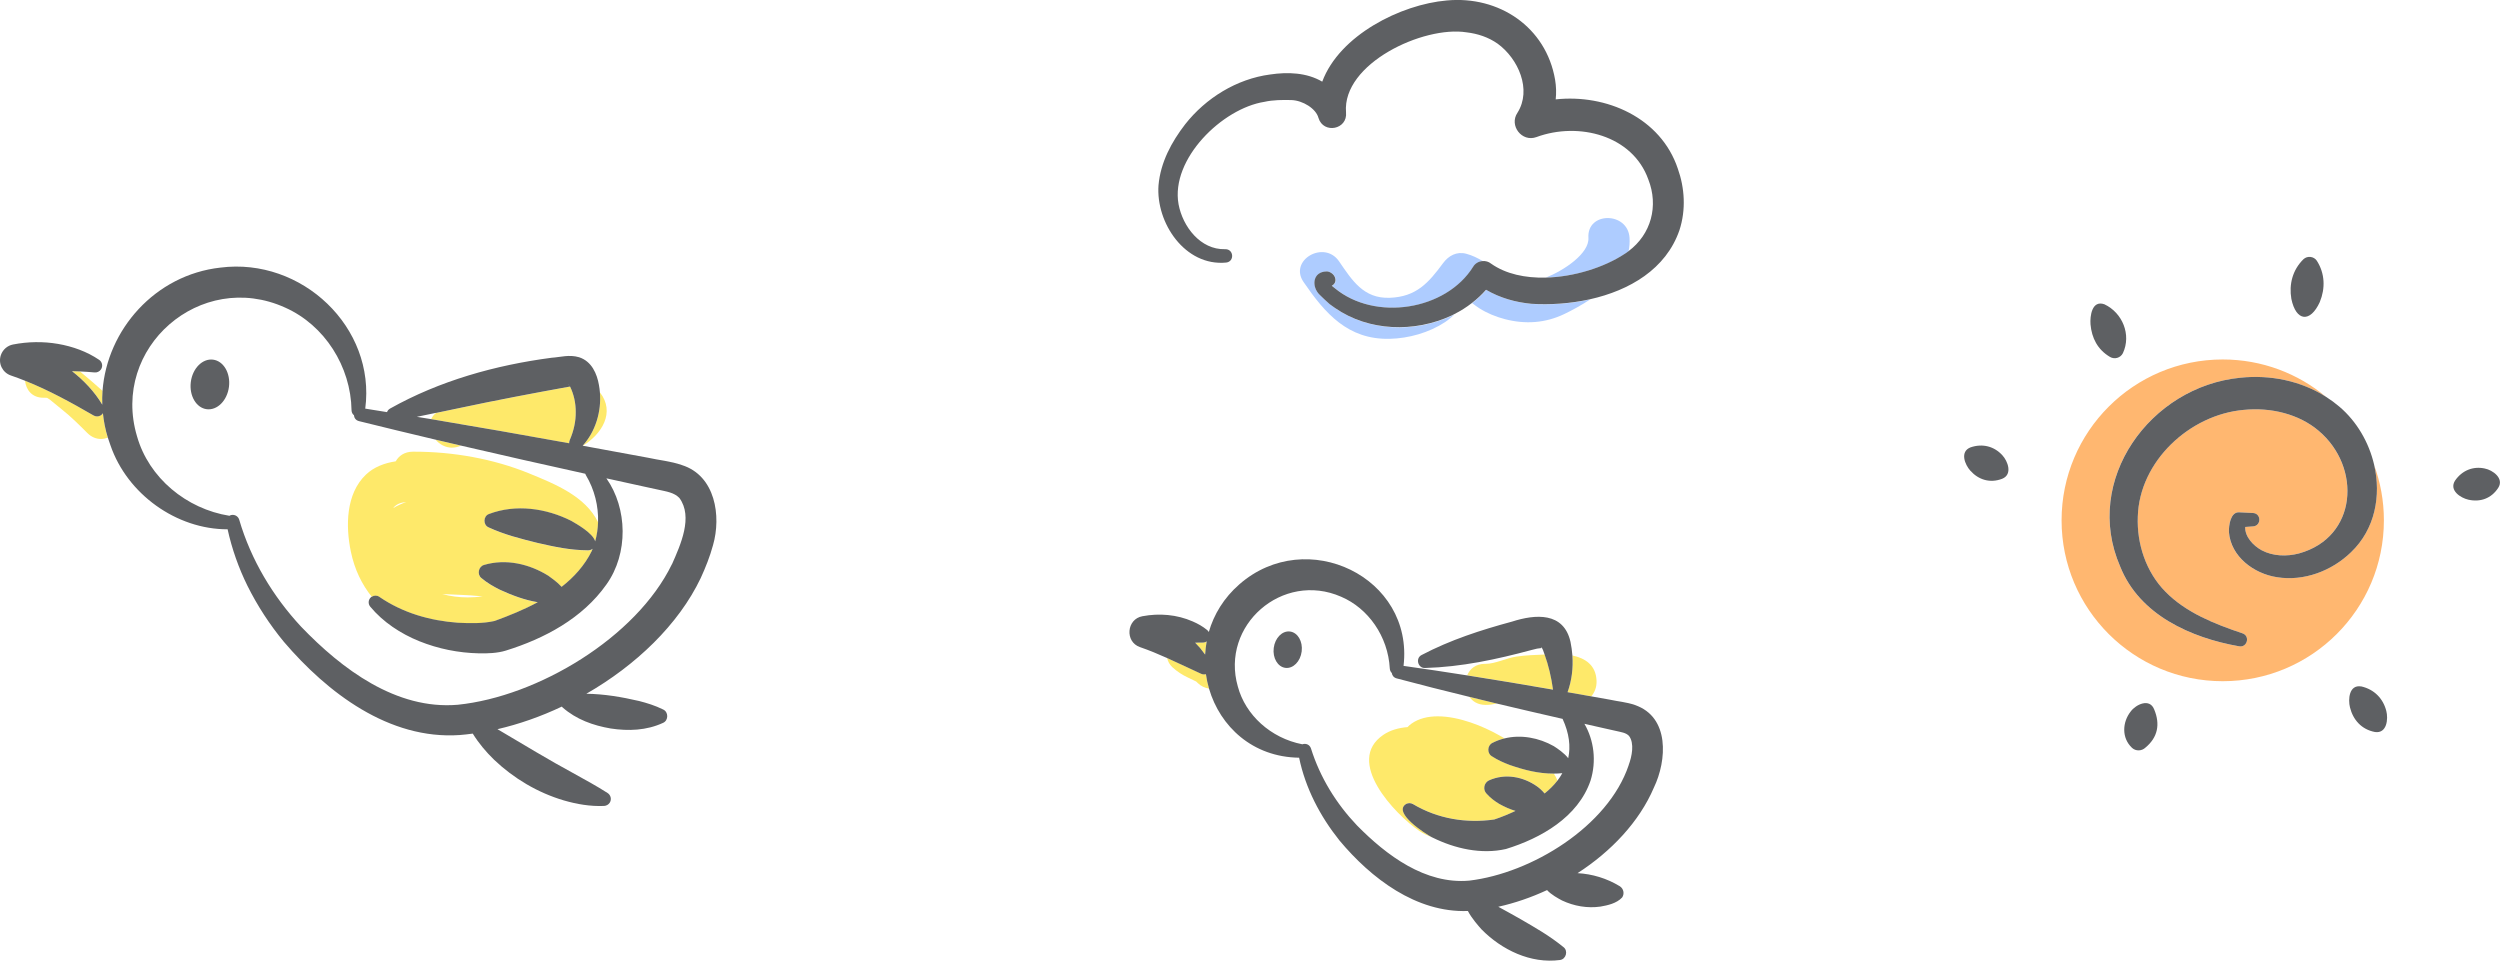 <svg width="203" height="78" viewBox="0 0 203 78" fill="none" xmlns="http://www.w3.org/2000/svg">
<g clip-path="url(#clip0_26_1820)">
<path d="M192.775 37.736C193.359 40.249 192.858 42.968 190.903 44.837C189.334 46.362 187.07 47.223 184.879 46.866C183.014 46.585 181.132 45.2 180.984 43.195C180.974 42.67 181.104 41.583 181.791 41.6L182.942 41.655C183.618 41.696 183.629 42.687 182.956 42.742L182.306 42.79C182.272 43.575 182.969 44.312 183.649 44.686C184.563 45.169 185.669 45.2 186.665 44.943C191.436 43.63 191.765 37.928 188.272 34.98C186.672 33.615 184.377 33.06 182.186 33.283C177.804 33.67 173.713 37.449 173.586 41.947C173.497 44.161 174.256 46.455 175.836 48.053C177.495 49.743 179.823 50.672 182.083 51.426C182.725 51.639 182.471 52.606 181.808 52.479C177.907 51.797 173.72 49.935 172.154 45.996C169.104 38.984 174.592 31.38 181.918 30.671C184.329 30.417 186.826 30.917 188.873 32.227C186.603 30.331 183.68 29.189 180.486 29.189C173.26 29.189 167.4 35.038 167.4 42.252C167.4 49.465 173.26 55.314 180.486 55.314C187.713 55.314 193.572 49.465 193.572 42.252C193.572 40.664 193.287 39.142 192.768 37.733L192.775 37.736Z" fill="#FFB770"/>
<path d="M124.361 24.678C123.114 24.561 121.823 24.208 120.686 23.54C120.335 23.934 119.951 24.294 119.539 24.613C119.724 24.757 119.913 24.897 120.109 25.024C120.741 25.429 121.465 25.724 122.197 25.915C123.856 26.347 125.487 26.238 127.033 25.494C127.706 25.168 128.431 24.774 129.125 24.311C127.524 24.668 125.869 24.774 124.364 24.678H124.361Z" fill="#AECCFF"/>
<path d="M108.435 25.024L107.988 24.705C107.734 24.472 107.421 24.198 107.177 23.948C106.494 23.289 106.59 22.062 107.744 22.048C108.009 22.041 108.345 22.288 108.421 22.549C108.531 22.854 108.376 23.097 108.156 23.21C108.242 23.286 108.335 23.358 108.4 23.406C111.677 26.128 117.444 25.206 119.642 21.657C119.813 21.376 120.109 21.222 120.414 21.205C119.989 20.954 119.546 20.735 119.061 20.605C118.282 20.396 117.622 20.766 117.176 21.369C116.004 22.957 115.012 24.102 112.845 24.181C110.715 24.256 109.791 22.765 108.73 21.218C107.524 19.46 104.629 21.126 105.848 22.898C107.603 25.456 109.448 27.588 112.845 27.513C114.39 27.479 116.049 27.009 117.344 26.152C117.626 25.963 117.876 25.747 118.113 25.521C118.038 25.559 117.962 25.6 117.887 25.638C114.892 27.037 111.179 26.93 108.438 25.034L108.435 25.024Z" fill="#AECCFF"/>
<path d="M132.24 20.406C132.312 20.056 132.343 19.693 132.319 19.309C132.185 17.18 128.846 17.163 128.98 19.309C129.059 20.584 126.988 21.966 125.515 22.545C127.844 22.49 130.289 21.702 131.941 20.615C132.044 20.55 132.14 20.478 132.24 20.406Z" fill="#AECCFF"/>
<path d="M8.157 33.742C7.979 33.842 7.769 33.835 7.601 33.739C5.787 32.69 3.964 31.685 2.033 30.918C2.109 31.644 2.597 32.296 3.514 32.296C3.551 32.296 3.589 32.296 3.627 32.296C3.641 32.296 3.651 32.296 3.665 32.296C3.733 32.296 3.795 32.303 3.826 32.306C3.905 32.347 3.984 32.399 4.046 32.447C4.369 32.704 4.678 32.971 5.001 33.228C5.746 33.815 6.416 34.483 7.086 35.155C7.433 35.501 7.821 35.645 8.198 35.645C8.387 35.645 8.573 35.604 8.751 35.539C8.549 34.884 8.422 34.222 8.353 33.564C8.305 33.64 8.24 33.705 8.157 33.749V33.742Z" fill="#FEE96A"/>
<path d="M8.308 32.858C8.295 32.484 8.302 32.111 8.329 31.74C7.8 31.264 7.261 30.804 6.708 30.341C6.636 30.28 6.56 30.221 6.488 30.16C6.275 30.149 6.062 30.143 5.849 30.139C6.818 30.9 7.68 31.802 8.308 32.861V32.858Z" fill="#FEE96A"/>
<path d="M97.537 54.707C96.602 54.282 95.692 53.84 94.768 53.425C94.833 53.703 94.967 53.967 95.198 54.179C95.579 54.529 95.998 54.8 96.465 55.019C96.633 55.098 96.798 55.173 96.963 55.259C96.987 55.273 97.062 55.304 97.128 55.338C97.172 55.379 97.221 55.42 97.262 55.465C97.509 55.712 97.839 55.863 98.182 55.917C98.069 55.533 97.983 55.139 97.928 54.738C97.794 54.772 97.657 54.759 97.537 54.704V54.707Z" fill="#FEE96A"/>
<path d="M97.983 52.074C97.89 52.143 97.777 52.181 97.646 52.174C97.447 52.174 97.248 52.174 97.045 52.181C97.183 52.318 97.317 52.462 97.444 52.609C97.543 52.75 97.701 52.938 97.856 53.147C97.873 52.787 97.914 52.431 97.983 52.074Z" fill="#FEE96A"/>
<path d="M47.309 36.194C47.309 36.194 47.319 36.194 47.326 36.194C48.854 35.265 49.987 33.485 48.713 31.86C48.847 33.417 48.356 35.056 47.309 36.19V36.194Z" fill="#FEE96A"/>
<path d="M46.179 31.254C46.179 31.254 46.21 31.284 46.238 31.302C46.189 31.233 46.147 31.209 46.179 31.254Z" fill="#FEE96A"/>
<path d="M35.009 34.037C38.749 34.658 42.486 35.32 46.216 35.995C46.216 35.906 46.227 35.82 46.264 35.738C46.591 34.984 46.762 34.202 46.749 33.441C46.752 32.731 46.597 32.018 46.288 31.391C43.362 31.919 40.237 32.512 37.338 33.129C36.696 33.259 36.05 33.396 35.404 33.533C35.219 33.681 35.088 33.856 35.009 34.041V34.037Z" fill="#FEE96A"/>
<path d="M36.706 36.348C36.939 36.348 37.183 36.297 37.434 36.187C36.744 36.026 36.057 35.865 35.366 35.704C35.696 36.084 36.17 36.352 36.706 36.352V36.348Z" fill="#FEE96A"/>
<path d="M120.6 57.238C120.617 57.238 120.634 57.238 120.651 57.238C120.961 57.238 121.253 57.193 121.544 57.128C120.799 56.95 120.054 56.764 119.312 56.583C119.576 56.96 120.002 57.227 120.6 57.238Z" fill="#FEE96A"/>
<path d="M125.429 53.148C124.66 53.178 123.904 53.202 123.124 53.316C122.321 53.432 121.411 53.905 120.631 53.905C120.621 53.905 120.61 53.905 120.6 53.905C120.59 53.905 120.579 53.905 120.569 53.905C119.827 53.905 119.353 54.313 119.133 54.838C121.462 55.205 123.791 55.592 126.113 55.996C125.968 54.978 125.748 54.025 125.429 53.148Z" fill="#FEE96A"/>
<path d="M127.287 56.206C127.929 56.319 128.568 56.432 129.211 56.545C129.489 56.212 129.657 55.801 129.64 55.287C129.599 54.005 128.709 53.442 127.679 53.226C127.751 54.251 127.624 55.263 127.287 56.202V56.206Z" fill="#FEE96A"/>
<path d="M42.957 38.436C40.051 37.25 36.775 36.677 33.649 36.677C33.604 36.677 33.56 36.677 33.519 36.677C32.849 36.681 32.385 37.01 32.134 37.459C31.214 37.599 30.355 37.925 29.713 38.539C28.075 40.102 28.061 42.735 28.49 44.796C28.789 46.236 29.383 47.46 30.194 48.464C30.383 48.344 30.623 48.344 30.802 48.471C32.722 49.788 34.934 50.411 37.176 50.576C38.169 50.624 39.217 50.655 40.168 50.432C41.329 50.007 42.534 49.517 43.668 48.91C42.6 48.732 41.59 48.354 40.58 47.888C40.086 47.638 39.584 47.36 39.096 46.949C38.722 46.654 38.849 46.023 39.299 45.886C41.081 45.351 42.984 45.797 44.523 46.757C44.777 46.942 45.265 47.281 45.605 47.662C46.611 46.877 47.47 45.931 48.047 44.765C48.074 44.7 48.099 44.635 48.126 44.569C48.016 44.652 47.889 44.696 47.758 44.696C46.299 44.686 45.018 44.405 43.647 44.093C42.284 43.754 40.999 43.438 39.677 42.831C39.217 42.632 39.241 41.923 39.704 41.748C41.878 40.925 44.348 41.275 46.385 42.3C46.817 42.554 48.133 43.284 48.332 43.966C48.473 43.465 48.548 42.944 48.566 42.41C47.539 40.287 45.045 39.293 42.964 38.44L42.957 38.436ZM31.925 41.258C32.165 40.939 32.526 40.805 32.993 40.761C32.622 40.894 32.258 41.059 31.925 41.258ZM38.973 48.406C39.045 48.413 39.12 48.42 39.196 48.426C38.791 48.481 38.385 48.509 37.98 48.509C37.283 48.509 36.589 48.423 35.912 48.238C36.932 48.293 37.953 48.303 38.973 48.406Z" fill="#FEE96A"/>
<path d="M116.75 58.166C115.956 58.166 115.211 58.334 114.607 58.763C114.486 58.849 114.383 58.941 114.294 59.041C113.569 59.099 112.889 59.288 112.329 59.668C109.166 61.814 113.264 66.117 115.242 67.468C115.544 67.674 115.919 67.855 116.334 68.01C116.314 67.999 116.296 67.992 116.276 67.982C115.668 67.653 113.174 66.035 114.122 65.322C114.308 65.181 114.555 65.178 114.74 65.291C116.757 66.491 119.089 66.864 121.345 66.539C121.922 66.347 122.506 66.107 123.066 65.843C122.613 65.709 122.173 65.51 121.747 65.274C121.397 65.061 121.04 64.807 120.7 64.423C120.401 64.101 120.511 63.556 120.906 63.367C122.214 62.771 123.698 63.059 124.828 63.861C125.003 63.984 125.233 64.19 125.429 64.427C125.827 64.105 126.181 63.758 126.47 63.385C126.387 63.186 126.291 62.994 126.167 62.812C124.931 62.819 123.791 62.524 122.602 62.113C122.132 61.934 121.648 61.729 121.146 61.403C120.751 61.163 120.775 60.542 121.18 60.326C121.5 60.162 121.833 60.038 122.173 59.956C122.015 59.867 121.857 59.774 121.702 59.689C120.449 58.979 118.484 58.166 116.75 58.166Z" fill="#FEE96A"/>
<path d="M55.352 37.757C54.453 37.445 53.484 37.363 52.622 37.168C50.856 36.842 49.091 36.516 47.326 36.194C47.319 36.194 47.315 36.194 47.309 36.194C48.353 35.056 48.844 33.417 48.713 31.864C48.696 31.662 48.672 31.463 48.634 31.264C48.48 30.366 48.054 29.34 47.023 29.008C46.216 28.771 45.526 29.001 44.794 29.049C40.23 29.649 35.7 30.914 31.671 33.177C31.544 33.249 31.465 33.352 31.427 33.465C30.836 33.372 30.245 33.273 29.658 33.18C30.53 26.57 24.492 20.89 17.901 21.729C12.595 22.319 8.693 26.769 8.325 31.744C8.298 32.114 8.291 32.488 8.305 32.861C7.673 31.802 6.814 30.901 5.846 30.139C6.059 30.143 6.272 30.15 6.485 30.16C6.883 30.18 7.281 30.204 7.676 30.242C7.872 30.263 8.075 30.177 8.195 30.002C8.374 29.748 8.308 29.395 8.054 29.221C7.058 28.545 5.897 28.13 4.712 27.925C3.514 27.719 2.267 27.736 1.058 27.973C0.615 28.058 0.23 28.374 0.072 28.83C-0.165 29.512 0.199 30.256 0.883 30.489C1.274 30.619 1.655 30.767 2.037 30.918C3.967 31.686 5.791 32.69 7.604 33.739C7.769 33.835 7.979 33.842 8.161 33.743C8.243 33.698 8.308 33.633 8.356 33.557C8.425 34.216 8.552 34.877 8.755 35.532C8.82 35.745 8.892 35.954 8.971 36.163C10.331 40.123 14.336 42.989 18.482 42.979C18.829 44.563 19.375 46.112 20.096 47.573C20.903 49.191 21.896 50.717 23.05 52.115C26.574 56.243 31.592 60.083 37.331 59.685C37.681 59.658 38.035 59.617 38.389 59.569C38.873 60.354 39.467 61.057 40.123 61.694C41.717 63.21 43.668 64.369 45.78 64.993C46.838 65.301 47.934 65.49 49.053 65.442C49.232 65.431 49.404 65.342 49.51 65.181C49.682 64.914 49.599 64.557 49.331 64.389C48.432 63.813 47.545 63.337 46.673 62.85C44.595 61.729 42.472 60.433 40.395 59.209C42.146 58.804 43.915 58.184 45.622 57.375C45.639 57.395 45.656 57.423 45.677 57.44C46.79 58.42 48.167 58.911 49.593 59.154C51.025 59.37 52.491 59.322 53.845 58.695C54.288 58.499 54.294 57.814 53.848 57.611C53.182 57.282 52.536 57.087 51.897 56.922C50.465 56.59 49.057 56.353 47.611 56.333C51.615 54.035 55.084 50.737 56.895 46.946C57.293 46.081 57.647 45.187 57.897 44.268C58.574 41.919 58.103 38.618 55.359 37.761L55.352 37.757ZM46.24 31.302C46.213 31.284 46.192 31.267 46.182 31.254C46.151 31.209 46.192 31.233 46.24 31.302ZM35.404 33.53C36.05 33.393 36.692 33.259 37.338 33.126C40.24 32.508 43.362 31.915 46.288 31.387C46.594 32.018 46.752 32.728 46.749 33.438C46.762 34.202 46.591 34.98 46.264 35.734C46.227 35.817 46.213 35.903 46.216 35.992C42.486 35.316 38.749 34.658 35.009 34.034C34.621 33.969 34.233 33.911 33.848 33.846C34.37 33.739 34.889 33.633 35.404 33.523V33.53ZM54.556 45.821C51.664 51.776 43.654 56.562 37.166 57.227C32.172 57.652 27.755 54.33 24.451 50.888C22.16 48.423 20.378 45.458 19.423 42.197C19.344 41.933 19.076 41.765 18.798 41.817C18.736 41.827 18.681 41.851 18.629 41.882C15.136 41.323 12.086 38.806 11.128 35.433C8.975 28.243 16.277 21.863 23.153 24.976C26.364 26.406 28.487 29.759 28.545 33.311C28.549 33.492 28.628 33.63 28.741 33.715C28.755 33.924 28.882 34.127 29.146 34.195C31.217 34.709 33.292 35.21 35.366 35.7C36.057 35.865 36.744 36.023 37.434 36.184C40.793 36.965 44.156 37.726 47.521 38.467C47.535 38.505 47.552 38.546 47.576 38.584C48.281 39.76 48.603 41.107 48.562 42.399C48.545 42.931 48.466 43.455 48.329 43.956C48.133 43.274 46.817 42.543 46.381 42.29C44.344 41.265 41.878 40.911 39.701 41.738C39.237 41.909 39.213 42.622 39.673 42.821C40.996 43.428 42.28 43.743 43.644 44.083C45.014 44.398 46.295 44.676 47.755 44.686C47.886 44.686 48.013 44.645 48.123 44.559C48.095 44.624 48.071 44.69 48.044 44.755C47.467 45.92 46.611 46.863 45.602 47.652C45.261 47.268 44.77 46.928 44.52 46.747C42.981 45.79 41.078 45.344 39.295 45.876C38.846 46.013 38.722 46.647 39.093 46.939C39.581 47.35 40.082 47.628 40.577 47.878C41.586 48.344 42.596 48.721 43.664 48.9C42.534 49.51 41.329 49.997 40.164 50.422C39.213 50.641 38.166 50.614 37.173 50.566C34.93 50.401 32.715 49.777 30.798 48.461C30.62 48.334 30.379 48.334 30.19 48.454C30.173 48.464 30.152 48.471 30.135 48.485C29.902 48.677 29.867 49.023 30.063 49.26C31.104 50.514 32.533 51.454 34.051 52.068C35.586 52.685 37.218 53.014 38.877 53.051C39.57 53.069 40.405 53.038 41.071 52.829C44.2 51.858 47.298 50.216 49.239 47.463C51.042 44.943 50.953 41.275 49.239 38.841C49.359 38.868 49.479 38.895 49.599 38.919L52.162 39.482L53.443 39.76C54.133 39.917 54.738 39.989 55.167 40.438C56.294 41.964 55.263 44.237 54.566 45.814L54.556 45.821Z" fill="#5E6063"/>
<path d="M17.297 29.203C16.442 29.097 15.634 29.909 15.494 31.02C15.353 32.131 15.933 33.122 16.788 33.228C17.644 33.334 18.451 32.522 18.592 31.411C18.732 30.3 18.152 29.309 17.297 29.203Z" fill="#5E6063"/>
<path d="M132.765 57.248C132.054 57.004 131.381 56.96 130.715 56.812C130.213 56.723 129.712 56.634 129.211 56.545C128.568 56.432 127.929 56.315 127.287 56.206C127.624 55.266 127.751 54.251 127.679 53.23C127.651 52.859 127.6 52.489 127.524 52.119C126.975 49.678 124.667 49.867 122.781 50.473C120.25 51.159 117.773 51.958 115.431 53.189C114.919 53.449 115.129 54.262 115.706 54.241C118.67 54.159 121.541 53.538 124.381 52.774C124.715 52.678 124.941 52.637 125.165 52.623C125.082 52.472 125.189 52.544 125.292 52.784C125.34 52.904 125.378 53.028 125.422 53.151C125.742 54.029 125.965 54.985 126.106 56C123.784 55.595 121.455 55.208 119.126 54.841C117.409 54.57 115.688 54.31 113.968 54.07C114.816 46.863 106.092 42.681 100.641 47.443C99.371 48.55 98.563 49.901 98.155 51.32C98.12 51.262 98.079 51.203 98.017 51.156C97.663 50.864 97.265 50.641 96.846 50.46C95.572 49.901 94.136 49.777 92.762 50.038C91.478 50.268 91.32 52.119 92.57 52.547C93.319 52.805 94.043 53.106 94.761 53.429C95.682 53.84 96.595 54.286 97.53 54.711C97.65 54.766 97.787 54.779 97.921 54.745C97.976 55.143 98.062 55.537 98.175 55.925C99.072 58.983 101.699 61.475 105.488 61.526C105.996 63.985 107.191 66.282 108.768 68.25C111.323 71.308 114.991 74.129 119.192 73.972C119.504 74.572 120.068 75.206 120.301 75.466C121.939 77.129 124.292 78.271 126.672 77.952C127.167 77.89 127.356 77.198 126.947 76.9C125.814 75.977 124.684 75.34 123.468 74.633C122.853 74.29 122.266 73.951 121.661 73.629C122.99 73.334 124.33 72.875 125.621 72.275C125.958 72.648 126.532 72.957 126.841 73.121C127.813 73.577 128.891 73.766 129.959 73.615C130.54 73.512 131.261 73.361 131.718 72.875C131.924 72.573 131.838 72.162 131.529 71.963C130.454 71.311 129.293 70.968 128.098 70.9C130.825 69.138 133.112 66.731 134.297 63.95C135.352 61.756 135.599 58.218 132.755 57.248H132.765ZM97.444 52.613C97.317 52.465 97.183 52.321 97.045 52.184C97.248 52.181 97.447 52.177 97.646 52.177C97.777 52.184 97.89 52.143 97.983 52.078C97.918 52.434 97.876 52.791 97.856 53.151C97.701 52.942 97.543 52.753 97.444 52.613ZM132.247 62.14C130.574 67.105 124.357 70.907 119.302 71.507C115.733 71.822 112.584 69.46 110.186 67.022C108.507 65.26 107.191 63.131 106.453 60.779C106.339 60.436 106.013 60.344 105.749 60.436C103.176 59.936 101.129 58.05 100.514 55.753C99.082 50.778 104.138 46.363 108.905 48.457C111.086 49.386 112.711 51.66 112.851 54.286C112.862 54.44 112.924 54.56 113.013 54.646C113.04 54.838 113.164 55.019 113.404 55.084C115.366 55.609 117.334 56.103 119.305 56.583C120.05 56.764 120.792 56.95 121.538 57.128C123.317 57.553 125.099 57.964 126.882 58.372C127.421 59.541 127.548 60.611 127.339 61.568C127.023 61.153 126.47 60.779 126.167 60.587C124.969 59.908 123.506 59.627 122.163 59.96C121.823 60.042 121.49 60.165 121.17 60.33C120.765 60.546 120.741 61.166 121.136 61.407C121.637 61.732 122.121 61.938 122.592 62.116C123.78 62.528 124.921 62.819 126.157 62.816C126.387 62.816 126.621 62.805 126.861 62.781C126.744 62.99 126.614 63.193 126.463 63.388C126.171 63.762 125.821 64.108 125.422 64.43C125.226 64.194 124.996 63.988 124.821 63.865C123.691 63.062 122.207 62.775 120.899 63.371C120.504 63.56 120.394 64.105 120.693 64.427C121.033 64.811 121.39 65.065 121.74 65.277C122.166 65.514 122.606 65.713 123.059 65.846C122.499 66.11 121.915 66.35 121.338 66.542C119.082 66.871 116.746 66.494 114.734 65.294C114.545 65.181 114.301 65.188 114.115 65.325C113.171 66.038 115.661 67.656 116.269 67.986C116.286 67.996 116.307 68.003 116.327 68.013C118.134 68.908 120.291 69.398 122.283 68.939C125.11 68.071 128.139 66.357 129.152 63.385C129.647 61.804 129.43 60.104 128.654 58.773C129.183 58.894 129.715 59.014 130.244 59.133L131.182 59.343C131.646 59.456 132.01 59.483 132.274 59.754C132.728 60.351 132.515 61.41 132.243 62.14H132.247Z" fill="#5E6063"/>
<path d="M104.749 51.279C104.121 51.2 103.53 51.797 103.427 52.613C103.324 53.429 103.75 54.152 104.375 54.231C105.003 54.31 105.594 53.713 105.697 52.897C105.8 52.081 105.374 51.358 104.749 51.279Z" fill="#5E6063"/>
<path d="M126.322 8.081C126.38 7.543 126.363 7.001 126.274 6.473C125.539 2.187 121.716 -0.36 117.478 0.038C113.748 0.357 108.764 2.859 107.366 6.631C106.106 5.89 104.567 5.835 103.138 6.048C100.415 6.408 97.911 7.961 96.235 10.093C95.129 11.526 94.236 13.182 94.071 15.037C93.844 18.102 96.228 21.637 99.559 21.321C100.26 21.249 100.191 20.204 99.474 20.235C97.475 20.286 96.039 18.404 95.699 16.587C95.036 12.911 99.25 8.804 102.671 8.269C103.358 8.112 104.158 8.108 104.859 8.125C105.78 8.153 106.865 8.818 107.061 9.579C107.463 10.902 109.441 10.522 109.297 9.126C108.974 5.167 115.575 2.071 119.085 2.626C119.989 2.732 120.868 3.024 121.61 3.548C123.276 4.759 124.406 7.279 123.217 9.157C122.52 10.186 123.571 11.571 124.763 11.129C128.17 9.874 132.563 10.978 133.844 14.571C134.689 16.724 134.077 19.024 132.226 20.402C132.13 20.474 132.034 20.547 131.927 20.612C130.275 21.702 127.83 22.487 125.501 22.542C123.859 22.58 122.276 22.257 121.071 21.404C120.875 21.246 120.631 21.181 120.397 21.198C120.092 21.215 119.796 21.369 119.625 21.651C117.426 25.199 111.66 26.121 108.383 23.399C108.318 23.351 108.228 23.279 108.139 23.204C108.359 23.094 108.514 22.85 108.404 22.542C108.328 22.281 107.995 22.035 107.727 22.041C106.57 22.055 106.477 23.282 107.16 23.941C107.401 24.191 107.717 24.465 107.971 24.698L108.417 25.017C111.158 26.913 114.871 27.019 117.866 25.621C117.942 25.586 118.017 25.542 118.093 25.504C118.594 25.254 119.072 24.952 119.521 24.602C119.934 24.284 120.318 23.924 120.669 23.529C121.806 24.201 123.1 24.551 124.344 24.668C125.845 24.764 127.504 24.657 129.104 24.301C132.302 23.587 135.28 21.863 136.372 18.688C136.911 17.029 136.798 15.26 136.238 13.693C134.854 9.555 130.423 7.621 126.308 8.071L126.322 8.081Z" fill="#5E6063"/>
<path d="M181.922 30.671C174.596 31.38 169.107 38.985 172.157 45.996C173.723 49.935 177.91 51.793 181.812 52.479C182.475 52.606 182.729 51.639 182.087 51.426C179.827 50.672 177.498 49.743 175.839 48.053C174.259 46.455 173.5 44.161 173.589 41.947C173.72 37.449 177.807 33.67 182.19 33.283C184.381 33.06 186.675 33.616 188.276 34.98C191.769 37.929 191.436 43.63 186.668 44.943C185.676 45.2 184.566 45.169 183.653 44.686C182.969 44.316 182.275 43.579 182.31 42.79L182.959 42.742C183.629 42.687 183.622 41.693 182.945 41.655L181.795 41.6C181.108 41.587 180.974 42.674 180.988 43.195C181.139 45.2 183.021 46.585 184.882 46.867C187.074 47.223 189.337 46.363 190.907 44.837C192.861 42.968 193.362 40.246 192.779 37.737C192.36 35.93 191.377 34.229 189.966 33.029C189.622 32.735 189.258 32.467 188.88 32.227C186.83 30.918 184.336 30.417 181.925 30.671H181.922Z" fill="#5E6063"/>
<path d="M160.005 36.327C159.112 36.677 159.559 37.747 159.995 38.223C160.658 38.961 161.589 39.255 162.574 38.878C163.45 38.525 163.028 37.435 162.592 36.968C161.929 36.238 160.977 35.991 160.005 36.327Z" fill="#5E6063"/>
<path d="M171.333 28.984C171.704 29.203 172.188 29.063 172.38 28.675C173.078 27.184 172.349 25.401 170.879 24.709C169.852 24.342 169.701 25.686 169.749 26.334C169.846 27.441 170.32 28.387 171.333 28.984Z" fill="#5E6063"/>
<path d="M188.369 24.52C188.822 23.416 188.794 22.213 188.125 21.171C187.884 20.811 187.359 20.749 187.039 21.05C186.153 21.921 185.858 23.087 186.057 24.263C186.435 26.104 187.592 26.231 188.369 24.523V24.52Z" fill="#5E6063"/>
<path d="M201.774 38.045C200.822 37.836 199.923 38.193 199.349 39.026C198.844 39.821 199.806 40.435 200.434 40.575C201.389 40.791 202.299 40.483 202.859 39.608C203.354 38.834 202.392 38.165 201.77 38.045H201.774Z" fill="#5E6063"/>
<path d="M191.731 55.739C190.732 55.575 190.659 56.806 190.817 57.436C191.068 58.451 191.752 59.23 192.844 59.439C193.83 59.586 193.933 58.359 193.768 57.731C193.514 56.723 192.789 55.976 191.731 55.736V55.739Z" fill="#5E6063"/>
<path d="M173.016 57.769C172.332 58.633 172.257 59.919 173.122 60.728C173.428 61.009 173.909 60.995 174.211 60.704C175.217 59.874 175.417 58.804 174.925 57.618C174.558 56.655 173.435 57.203 173.016 57.769Z" fill="#5E6063"/>
</g>
<defs>
<clipPath id="clip0_26_1820">
<rect width="203" height="78" fill="white"/>
</clipPath>
</defs>
</svg>
